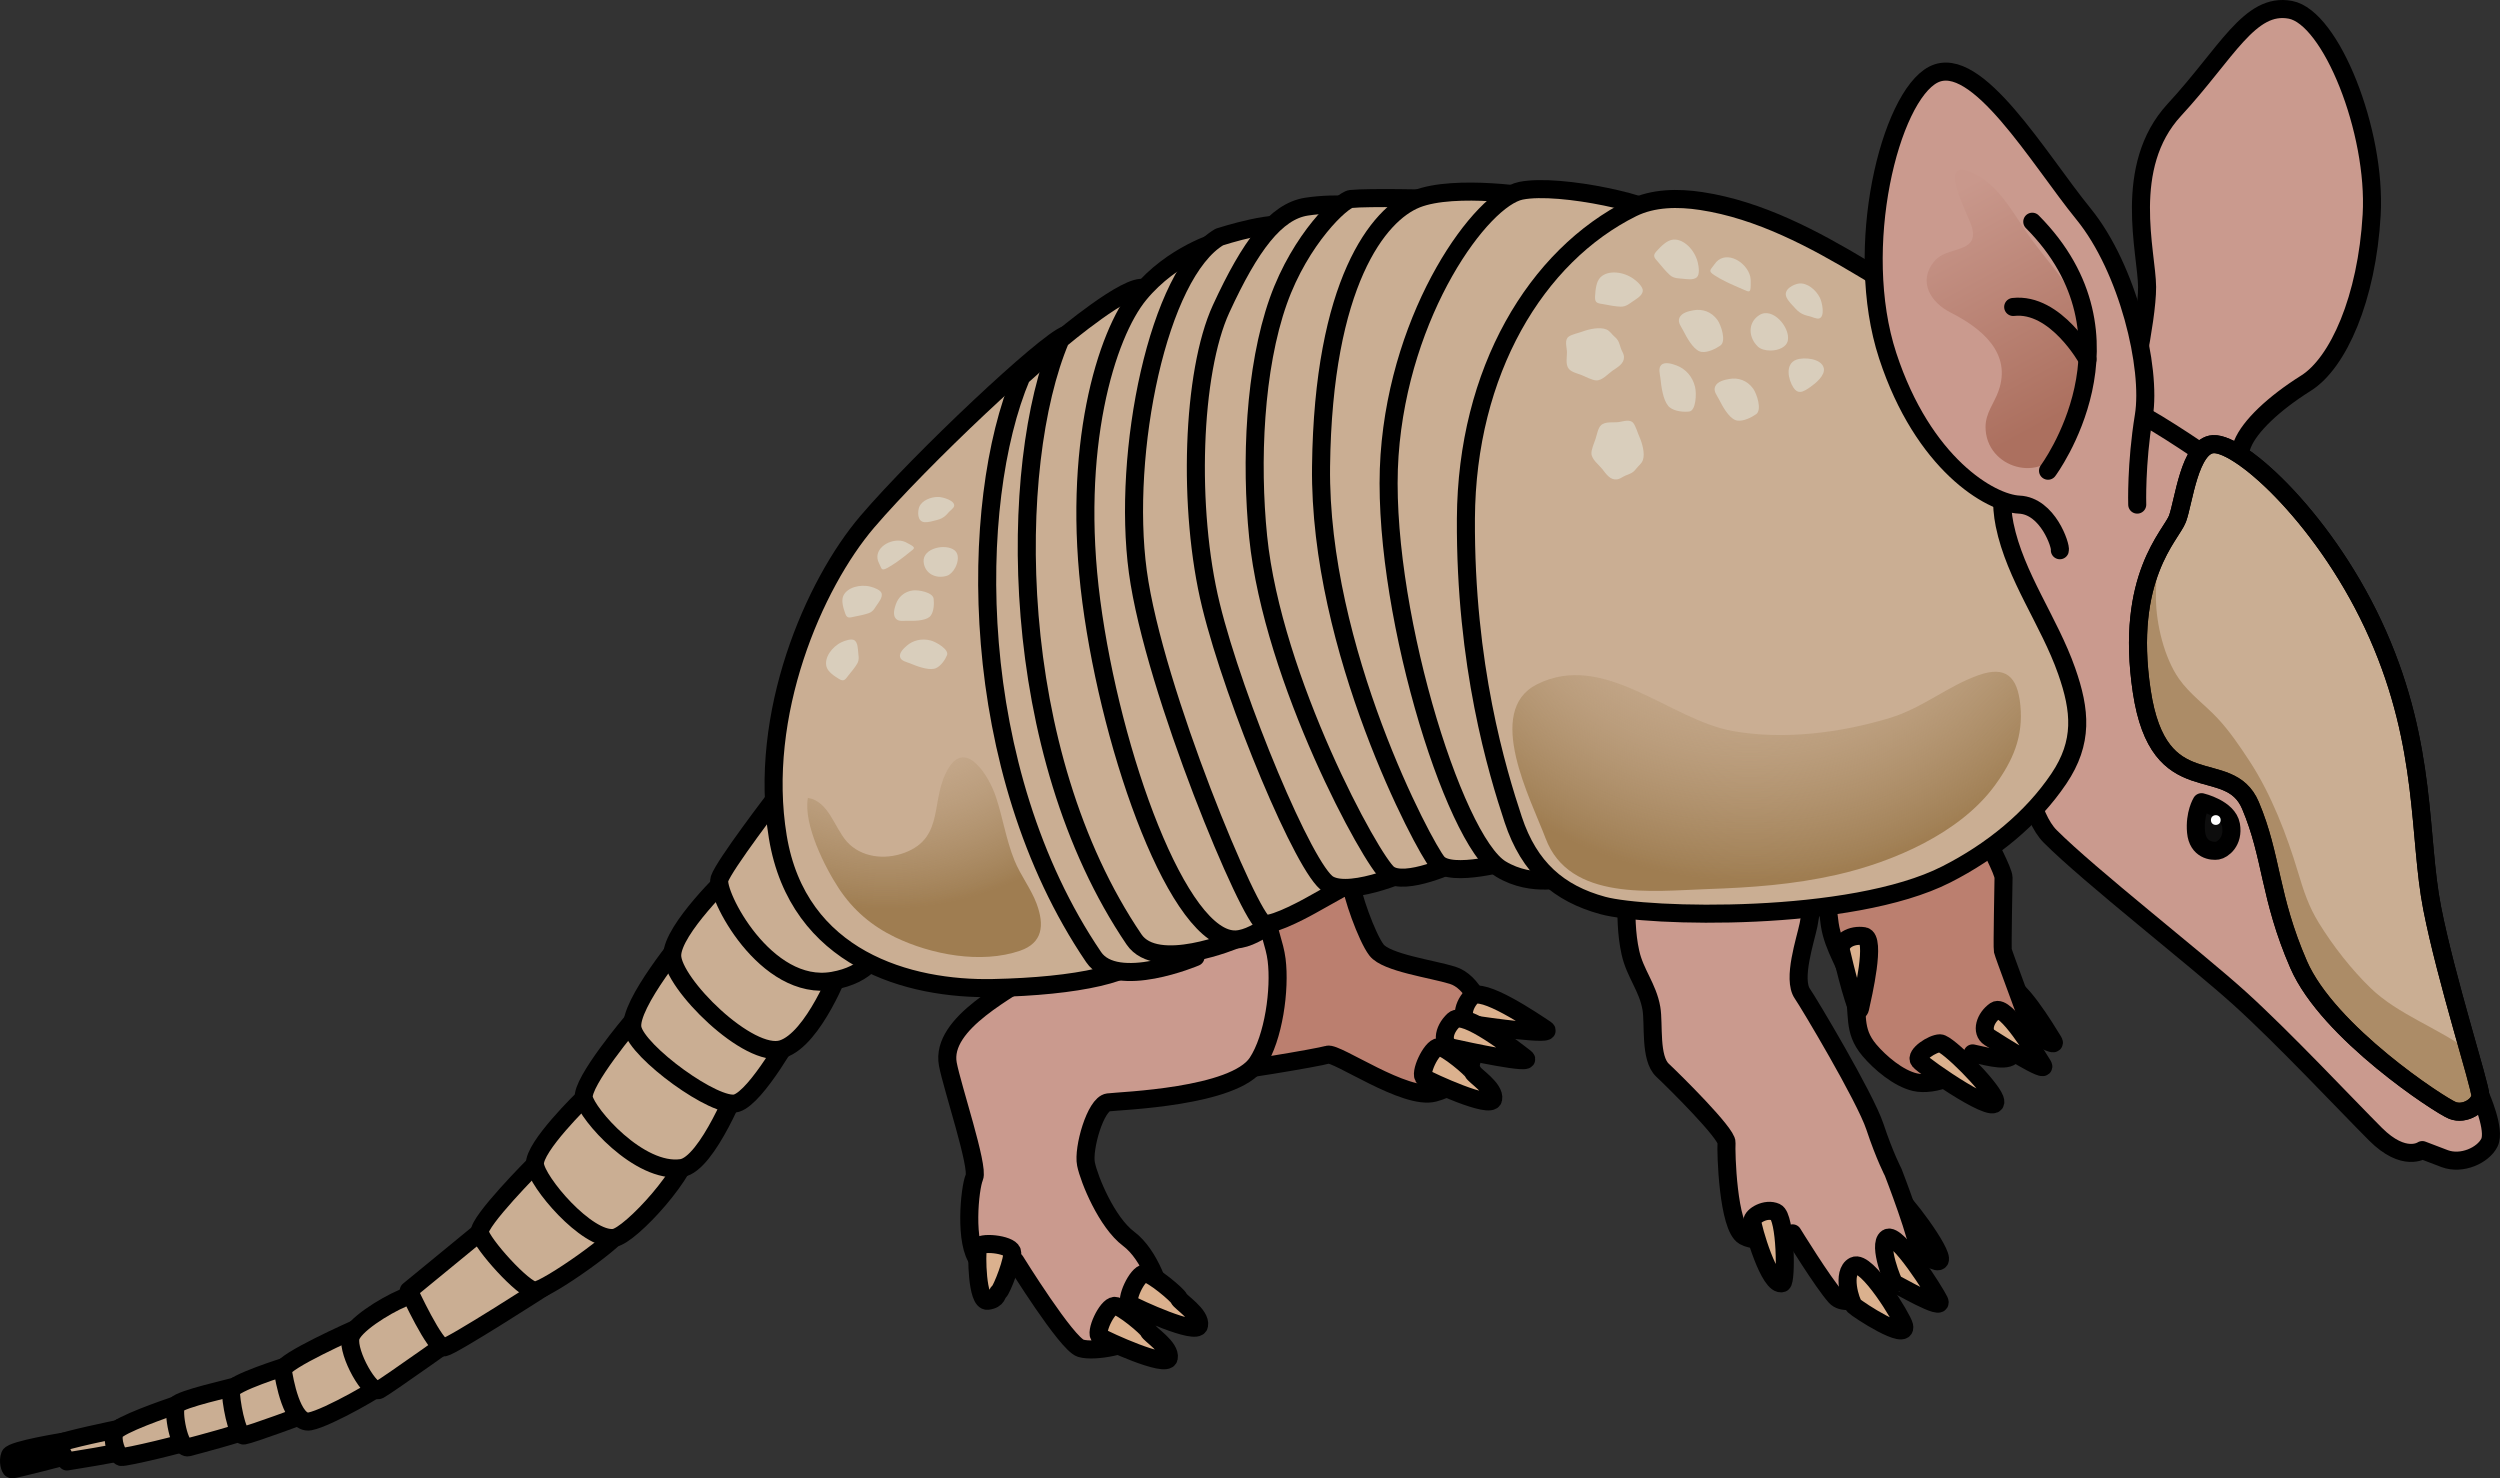 <?xml version="1.0" encoding="utf-8"?>
<!-- Generator: Adobe Illustrator 16.0.0, SVG Export Plug-In . SVG Version: 6.00 Build 0)  -->
<!DOCTYPE svg PUBLIC "-//W3C//DTD SVG 1.1//EN" "http://www.w3.org/Graphics/SVG/1.1/DTD/svg11.dtd">
<svg version="1.1" id="Layer_1" xmlns="http://www.w3.org/2000/svg" xmlns:xlink="http://www.w3.org/1999/xlink" x="0px" y="0px"
	 width="132.563px" height="78.392px" viewBox="0 0 132.563 78.392" enable-background="new 0 0 132.563 78.392"
	 xml:space="preserve">
<rect x="0" y="0" width="132.563" height="78.392" fill="#333333" stroke="none"/>
<g>
	
		<path fill="#DBB18E" stroke="#000000" stroke-width="0.957" stroke-linecap="round" stroke-linejoin="round" stroke-miterlimit="10" d="
		M108.88,55.214c-0.377-0.611-1.975-3.264-2.517-2.889c-0.541,0.373-0.78,1.119-0.304,1.426
		C106.535,54.058,109.22,55.761,108.88,55.214z"/>
	
		<path fill="#DBB18E" stroke="#000000" stroke-width="0.957" stroke-linecap="round" stroke-linejoin="round" stroke-miterlimit="10" d="
		M100.527,65.163c-0.106,0.098,2.088,2.055,2.325,1.668c0.237-0.385-2.03-3.375-2.271-3.375S100.527,65.163,100.527,65.163z"/>
	<path fill="#BB7F6F" d="M62.779,43.653c0.003,2.182,0.214,4.348,0.256,6.527c0.013,0.721,0.54,6.621,1.454,6.68
		c0.564,0.035,5.439-0.785,5.908-0.934c0.468-0.15,4.122,2.432,5.65,2.018s2.125-1.459,1.976-2.018
		c-0.148-0.561-0.633-0.967-0.633-0.967s1.417,0.631,1.38-0.375c-0.038-1.008-0.671-2.537-1.753-2.871
		c-1.082-0.336-3.506-0.66-4.027-1.338c-0.521-0.676-1.341-3.021-1.341-3.564c0-0.541,0.185-2.295,0.073-2.369"/>
	
		<path fill="none" stroke="#000000" stroke-width="0.957" stroke-linecap="round" stroke-linejoin="round" stroke-miterlimit="10" d="
		M62.779,43.653c0.003,2.182,0.214,4.348,0.256,6.527c0.013,0.721,0.54,6.621,1.454,6.68c0.564,0.035,5.439-0.785,5.908-0.934
		c0.468-0.15,4.122,2.432,5.65,2.018s2.125-1.459,1.976-2.018c-0.148-0.561-0.633-0.967-0.633-0.967s1.417,0.631,1.38-0.375
		c-0.038-1.008-0.671-2.537-1.753-2.871c-1.082-0.336-3.506-0.66-4.027-1.338c-0.521-0.676-1.341-3.021-1.341-3.564
		c0-0.541,0.185-2.295,0.073-2.369"/>
	<path fill="#CA9A8E" d="M55.03,47.017c0.384,1.566,1.449,3.262-0.099,4.459c-1.239,0.959-5.085,2.738-4.671,4.953
		c0.224,1.193,1.649,5.443,1.402,6.002c-0.246,0.561-0.544,3.543,0.238,4.438c0.783,0.895,1.938,0,1.938,0s2.723,4.398,3.468,4.623
		s2.723-0.186,2.871-0.635c0.148-0.447,0.223-0.932,0.223-0.932s1.347-0.148,1.27-0.783c-0.076-0.633-0.672-2.59-1.828-3.457
		s-2.09-3.141-2.257-3.961s0.504-3.184,1.175-3.27c0.672-0.086,6.694-0.273,7.904-2.1c0.879-1.326,1.224-3.904,1.029-5.459
		c-0.106-0.854-0.47-1.566-0.535-2.453c-0.084-1.152,0.151-2.307-0.116-3.449"/>
	
		<path fill="none" stroke="#000000" stroke-width="0.957" stroke-linecap="round" stroke-linejoin="round" stroke-miterlimit="10" d="
		M55.03,47.017c0.384,1.566,1.449,3.262-0.099,4.459c-1.239,0.959-5.085,2.738-4.671,4.953c0.224,1.193,1.649,5.443,1.402,6.002
		c-0.246,0.561-0.544,3.543,0.238,4.438c0.783,0.895,1.938,0,1.938,0s2.723,4.398,3.468,4.623s2.723-0.186,2.871-0.635
		c0.148-0.447,0.223-0.932,0.223-0.932s1.347-0.148,1.27-0.783c-0.076-0.633-0.672-2.59-1.828-3.457s-2.09-3.141-2.257-3.961
		s0.504-3.184,1.175-3.27c0.672-0.086,6.694-0.273,7.904-2.1c0.879-1.326,1.224-3.904,1.029-5.459
		c-0.106-0.854-0.47-1.566-0.535-2.453c-0.084-1.152,0.151-2.307-0.116-3.449"/>
	<path fill="#CA9A8E" d="M86.158,44.354c0.288,2.023-0.153,4.146,0.295,6.158c0.244,1.105,0.918,1.832,1.112,2.953
		c0.145,0.83-0.095,2.643,0.592,3.285c0.596,0.559,3.43,3.355,3.393,3.84s0.073,4.475,0.932,4.959
		c0.857,0.484,2.572-0.15,2.572-0.15s1.604,2.611,2.274,3.355c0.671,0.746,2.834-0.521,2.834-0.521s1.565-0.932,1.603-1.678
		s-1.379-4.398-1.379-4.398s-0.447-0.846-0.97-2.418s-3.539-6.615-3.84-7.041c-0.549-0.777,0.16-2.859,0.322-3.656
		c0.252-1.238,0.209-2.65,0.756-3.803"/>
	
		<path fill="none" stroke="#000000" stroke-width="0.957" stroke-linecap="round" stroke-linejoin="round" stroke-miterlimit="10" d="
		M86.158,44.354c0.288,2.023-0.153,4.146,0.295,6.158c0.244,1.105,0.918,1.832,1.112,2.953c0.145,0.83-0.095,2.643,0.592,3.285
		c0.596,0.559,3.43,3.355,3.393,3.84s0.073,4.475,0.932,4.959c0.857,0.484,2.572-0.15,2.572-0.15s1.604,2.611,2.274,3.355
		c0.671,0.746,2.834-0.521,2.834-0.521s1.565-0.932,1.603-1.678s-1.379-4.398-1.379-4.398s-0.447-0.846-0.97-2.418
		s-3.539-6.615-3.84-7.041c-0.549-0.777,0.16-2.859,0.322-3.656c0.252-1.238,0.209-2.65,0.756-3.803"/>
	<path fill="#BB7F6F" d="M96.907,44.229c-0.046,1.584-0.123,3.207,0.115,4.781c0.193,1.293,0.948,2.203,1.248,3.426
		c0.325,1.33-0.063,2.164,0.854,3.25c0.565,0.668,1.543,1.496,2.418,1.697c0.969,0.223,2.757-0.369,3.057-1.527
		c1.007,0.223,1.938,0.486,2.162,0s0.746-1.791,0.709-1.939c-0.037-0.15-1.23-3.32-1.268-3.506s0.036-3.541,0.036-3.877
		s-0.894-2.014-0.894-2.014"/>
	
		<path fill="none" stroke="#000000" stroke-width="0.957" stroke-linecap="round" stroke-linejoin="round" stroke-miterlimit="10" d="
		M96.907,44.229c-0.046,1.584-0.123,3.207,0.115,4.781c0.193,1.293,0.948,2.203,1.248,3.426c0.325,1.33-0.063,2.164,0.854,3.25
		c0.565,0.668,1.543,1.496,2.418,1.697c0.969,0.223,2.757-0.369,3.057-1.527c1.007,0.223,1.938,0.486,2.162,0
		s0.746-1.791,0.709-1.939c-0.037-0.15-1.23-3.32-1.268-3.506s0.036-3.541,0.036-3.877s-0.894-2.014-0.894-2.014"/>
	<path fill="#CA9A8E" d="M112.827,21.527c0,0,1.032-4.497,1.023-6.309c-0.01-1.813-1.342-6.377,1.448-9.396
		c2.79-3.021,3.994-5.706,6.149-5.303c2.155,0.402,4.564,6.443,4.311,10.873c-0.253,4.43-1.774,7.854-3.486,8.927
		c-1.711,1.075-2.979,2.282-3.36,3.222c-0.38,0.94-0.527,2.82-0.527,2.82"/>
	
		<path fill="none" stroke="#000000" stroke-width="0.957" stroke-linecap="round" stroke-linejoin="round" stroke-miterlimit="10" d="
		M112.827,21.527c0,0,1.032-4.497,1.023-6.309c-0.01-1.813-1.342-6.377,1.448-9.396c2.79-3.021,3.994-5.706,6.149-5.303
		c2.155,0.402,4.564,6.443,4.311,10.873c-0.253,4.43-1.774,7.854-3.486,8.927c-1.711,1.075-2.979,2.282-3.36,3.222
		c-0.38,0.94-0.527,2.82-0.527,2.82"/>
	<path fill="#CA9A8E" d="M131.521,58.087c0,0,0.82,1.824,0.481,2.502s-1.469,1.186-2.372,0.848c-0.903-0.34-1.187-0.453-1.187-0.453
		s-0.96,0.678-2.484-0.846c-1.524-1.525-4.91-5.135-7.226-7.225c-2.316-2.09-7.927-6.469-10.017-8.559
		c-2.09-2.088-1.902-10.65-2.807-12.965c-0.903-2.315-2.371-4.405-2.259-5.252c0.113-0.847,1.186-2.032,1.299-2.202
		s7.173-2.598,8.302-2.09c1.13,0.508,4.236,2.654,4.236,2.654s2.823,6.551,3.05,7.06c0.226,0.508,1.978,5.421,2.146,5.647"/>
	
		<path fill="none" stroke="#000000" stroke-width="0.957" stroke-linecap="round" stroke-linejoin="round" stroke-miterlimit="10" d="
		M131.521,58.087c0,0,0.82,1.824,0.481,2.502s-1.469,1.186-2.372,0.848c-0.903-0.34-1.187-0.453-1.187-0.453
		s-0.96,0.678-2.484-0.846c-1.524-1.525-4.91-5.135-7.226-7.225c-2.316-2.09-7.927-6.469-10.017-8.559
		c-2.09-2.088-1.902-10.65-2.807-12.965c-0.903-2.315-2.371-4.405-2.259-5.252c0.113-0.847,1.186-2.032,1.299-2.202
		s7.173-2.598,8.302-2.09c1.13,0.508,4.236,2.654,4.236,2.654s2.823,6.551,3.05,7.06c0.226,0.508,1.978,5.421,2.146,5.647"/>
	
		<path fill="#CAAE93" stroke="#000000" stroke-width="0.957" stroke-linecap="round" stroke-linejoin="round" stroke-miterlimit="10" d="
		M117.355,23.552c-1.253,0.074-1.564,3.076-1.894,3.955c-0.33,0.879-2.801,3.075-1.895,9.139c0.906,6.062,4.611,3.339,5.766,6.062
		c1.152,2.725,0.988,4.834,2.553,8.436c1.564,3.604,7.494,7.471,8.153,7.734c0.66,0.264,1.482-0.266,1.482-0.791
		c0-0.527-1.812-6.15-2.553-9.93s-0.247-8.523-2.883-14.5C123.45,27.683,118.838,23.464,117.355,23.552z"/>
	<path opacity="0.3" fill="#643D00" d="M131.521,58.087c0-0.197-0.254-1.109-0.609-2.371c-1.644-1.215-3.772-1.93-5.212-3.326
		c-1.025-0.994-1.989-2.23-2.74-3.447c-0.543-0.879-0.809-1.701-1.1-2.67c-0.6-2.004-1.431-4.166-2.582-5.922
		c-0.511-0.779-1.053-1.582-1.688-2.261c-0.67-0.717-1.483-1.289-2.05-2.098c-0.782-1.115-1.209-2.904-1.221-4.256
		c-0.002-0.268,0.014-1.482,0.118-2.469c-0.712,1.397-1.428,3.658-0.871,7.379c0.906,6.062,4.611,3.339,5.766,6.062
		c1.152,2.725,0.988,4.834,2.553,8.436c1.564,3.604,7.494,7.471,8.153,7.734C130.699,59.142,131.521,58.612,131.521,58.087z"/>
	
		<path fill="none" stroke="#000000" stroke-width="0.957" stroke-linecap="round" stroke-linejoin="round" stroke-miterlimit="10" d="
		M117.355,23.552c-1.253,0.074-1.564,3.076-1.894,3.955c-0.33,0.879-2.801,3.075-1.895,9.139c0.906,6.062,4.611,3.339,5.766,6.062
		c1.152,2.725,0.988,4.834,2.553,8.436c1.564,3.604,7.494,7.471,8.153,7.734c0.66,0.264,1.482-0.266,1.482-0.791
		c0-0.527-1.812-6.15-2.553-9.93s-0.247-8.523-2.883-14.5C123.45,27.683,118.838,23.464,117.355,23.552z"/>
	<g>
		
			<path fill="#CAAE93" stroke="#000000" stroke-width="0.957" stroke-linecap="round" stroke-linejoin="round" stroke-miterlimit="10" d="
			M3.409,76.437c0,0-2.761,0.438-2.881,0.736c-0.119,0.301,0,0.709,0.09,0.738c0.09,0.031,3.02-0.738,3.02-0.738L3.409,76.437"/>
		
			<path fill="#CAAE93" stroke="#000000" stroke-width="0.957" stroke-linecap="round" stroke-linejoin="round" stroke-miterlimit="10" d="
			M6.274,75.769c0,0-2.995,0.619-3.115,0.768c-0.119,0.15,0.389,0.957,0.389,0.957s3.02-0.479,3.079-0.568s-0.254-1.219-0.254-1.219
			"/>
		
			<path fill="#CAAE93" stroke="#000000" stroke-width="0.957" stroke-linecap="round" stroke-linejoin="round" stroke-miterlimit="10" d="
			M9.348,74.503c0,0-0.021,0.008-0.061,0.021c-0.432,0.146-3.007,1.031-3.198,1.414c-0.209,0.418,0.149,1.256,0.329,1.316
			c0.179,0.059,3.646-0.777,3.646-0.867"/>
		
			<path fill="#CAAE93" stroke="#000000" stroke-width="0.957" stroke-linecap="round" stroke-linejoin="round" stroke-miterlimit="10" d="
			M12.488,73.505c-0.12,0.07-2.932,0.67-3.141,0.998c-0.21,0.33,0.149,2.363,0.628,2.242c0.478-0.119,2.989-0.807,3.078-0.896
			C13.144,75.759,12.488,73.505,12.488,73.505z"/>
		
			<path fill="#CAAE93" stroke="#000000" stroke-width="0.957" stroke-linecap="round" stroke-linejoin="round" stroke-miterlimit="10" d="
			M15.192,72.442c0,0-2.915,0.904-2.945,1.305c-0.03,0.398,0.299,2.432,0.688,2.371s3.288-1.137,3.288-1.137L15.192,72.442z"/>
		
			<path fill="#CAAE93" stroke="#000000" stroke-width="0.957" stroke-linecap="round" stroke-linejoin="round" stroke-miterlimit="10" d="
			M18.873,70.46c0,0-3.937,1.74-3.877,2.189s0.479,2.9,1.436,2.721c0.956-0.18,4.005-1.943,4.005-2.094
			C20.437,73.128,18.873,70.46,18.873,70.46z"/>
		
			<path fill="#CAAE93" stroke="#000000" stroke-width="0.957" stroke-linecap="round" stroke-linejoin="round" stroke-miterlimit="10" d="
			M22.335,68.151c0,0-0.679,0.557-0.986,0.688c-0.961,0.408-2.638,1.457-2.766,2.092c-0.167,0.838,1.065,3.016,1.525,2.766
			c0.459-0.25,4.618-3.215,4.618-3.215l-2.392-2.211"/>
		
			<path fill="#CAAE93" stroke="#000000" stroke-width="0.957" stroke-linecap="round" stroke-linejoin="round" stroke-miterlimit="10" d="
			M25.439,65.345l-0.188,0.154l-3.575,2.934c0,0,1.422,3.096,1.881,3.012c0.46-0.084,5.27-3.184,5.27-3.184"/>
		
			<path fill="#CAAE93" stroke="#000000" stroke-width="0.957" stroke-linecap="round" stroke-linejoin="round" stroke-miterlimit="10" d="
			M28.366,61.743c0,0-3.011,3.023-2.927,3.602s2.337,3.088,2.925,3.088s4.769-2.926,4.602-3.346
			C32.799,64.669,28.366,61.743,28.366,61.743z"/>
		
			<path fill="#CAAE93" stroke="#000000" stroke-width="0.957" stroke-linecap="round" stroke-linejoin="round" stroke-miterlimit="10" d="
			M30.959,58.229c0,0-2.677,2.592-2.593,3.514c0.084,0.92,2.753,4.066,4.19,3.898c0.863-0.1,4.158-3.703,4.006-4.986L30.959,58.229z
			"/>
		
			<path fill="#CAAE93" stroke="#000000" stroke-width="0.957" stroke-linecap="round" stroke-linejoin="round" stroke-miterlimit="10" d="
			M33.552,54.134c0,0-2.76,3.26-2.593,4.096c0.168,0.836,2.926,4.029,5.176,3.709c1.393-0.195,3.104-4.629,3.104-4.629
			L33.552,54.134z"/>
		
			<path fill="#CAAE93" stroke="#000000" stroke-width="0.957" stroke-linecap="round" stroke-linejoin="round" stroke-miterlimit="10" d="
			M36.423,49.55c0,0-3.136,3.73-2.885,4.982c0.25,1.252,4.43,4.299,5.516,3.963c1.087-0.334,3.029-3.887,3.029-3.887L36.423,49.55z"
			/>
		
			<path fill="#CAAE93" stroke="#000000" stroke-width="0.957" stroke-linecap="round" stroke-linejoin="round" stroke-miterlimit="10" d="
			M38.697,46.378c0,0-3.054,2.898-3.054,4.289c0,1.469,4.069,5.525,5.845,4.957c1.673-0.537,3.103-4.336,3.103-4.336l-4.267-3.596"
			/>
		
			<path fill="#CAAE93" stroke="#000000" stroke-width="0.957" stroke-linecap="round" stroke-linejoin="round" stroke-miterlimit="10" d="
			M41.169,42.251c0,0-2.766,3.602-3.018,4.354c-0.251,0.754,2.425,6.033,6.021,5.4c3.597-0.633,2.677-4.145,2.677-4.145
			L41.169,42.251z"/>
	</g>
	
		<path fill="#CAAE93" stroke="#000000" stroke-width="0.957" stroke-linecap="round" stroke-linejoin="round" stroke-miterlimit="10" d="
		M56.536,17.75c-1.072,0.352-7.713,6.598-10.546,9.913c-2.833,3.316-5.82,10.22-4.747,16.715c1.071,6.498,6.968,8.107,11.409,8.014
		c4.443-0.094,7.736-0.771,8.196-1.99c0.459-1.217-1.914-13.669-2.145-14.414C58.475,35.243,56.536,17.75,56.536,17.75z"/>
	
		<path fill="#CAAE93" stroke="#000000" stroke-width="0.957" stroke-linecap="round" stroke-linejoin="round" stroke-miterlimit="10" d="
		M63.392,50.749c0,0-4.193,1.783-5.403,0c-6.755-9.955-6.646-24.116-3.83-30.776c0,0,3.754-3.458,4.604-3.138
		c0.851,0.322,0.722,21.049,0.722,21.049L63.392,50.749z"/>
	
		<path fill="#CAAE93" stroke="#000000" stroke-width="0.957" stroke-linecap="round" stroke-linejoin="round" stroke-miterlimit="10" d="
		M65.537,49.815c0,0-4.194,1.783-5.404,0C53.379,39.86,53.417,24.66,56.233,18c0,0,3.602-3.036,4.453-2.715
		c0.85,0.321,0.941,21.665,0.941,21.665L65.537,49.815z"/>
	
		<path fill="#CAAE93" stroke="#000000" stroke-width="0.957" stroke-linecap="round" stroke-linejoin="round" stroke-miterlimit="10" d="
		M65.537,49.815c-3.016,0.121-6.598-9.799-7.669-17.92c-1.071-8.12,0.783-14.161,2.545-16.298c1.761-2.137,4.212-2.813,4.212-2.813
		s1.378,6.615,1.378,6.995c0,0.381,0.229,10.601,0,11.007s0.128,5.887,0.103,6.09c-0.026,0.204,0.664,2.978,0.74,3.384
		s1.507,7.91,1.507,7.91S66.731,49.767,65.537,49.815z"/>
	
		<path fill="#CAAE93" stroke="#000000" stroke-width="0.957" stroke-linecap="round" stroke-linejoin="round" stroke-miterlimit="10" d="
		M69.507,48.011c0,0-1.879,1.061-2.456,0.975c-0.721-0.109-5.864-12.373-6.717-18.671c-0.851-6.299,1.068-15.83,4.324-17.748
		c0,0,3.326-1.08,3.869-0.48c0.542,0.6-2.579,6.072-2.579,6.072l0.543,15.129c0,0,0.881,5.425,0.949,5.845
		c0.068,0.419,1.56,4.079,1.764,4.676c0.205,0.602,2.801,2.805,2.801,2.805L69.507,48.011z"/>
	
		<path fill="#CAAE93" stroke="#000000" stroke-width="0.957" stroke-linecap="round" stroke-linejoin="round" stroke-miterlimit="10" d="
		M75.05,46.042c0,0-3.354,1.576-4.604,0.85c-1.25-0.729-4.985-9.687-6.235-14.792c-1.251-5.104-1.009-12.354,0.539-15.723
		c1.548-3.367,2.907-5.168,4.526-5.419s3.475-0.026,3.475-0.026S68.799,21.27,68.799,21.48c0,0.211,0.76,7.49,1.248,8.02"/>
	
		<path fill="#CAAE93" stroke="#000000" stroke-width="0.957" stroke-linecap="round" stroke-linejoin="round" stroke-miterlimit="10" d="
		M77.193,45.737c0,0-2.681,1.287-3.573,0.602s-6.134-10.269-6.907-17.879c-0.4-3.951-0.196-8.929,1.07-12.501
		c1.176-3.308,3.386-5.361,3.845-5.408c0.952-0.097,4.318-0.016,4.318-0.016s-1.551,5.09-1.551,5.255s-1.275,10.532-0.727,11.794
		c0.548,1.262,1.918,6.539,1.918,6.848c0,0.307,1.31,4.358,1.31,4.674"/>
	
		<path fill="#CAAE93" stroke="#000000" stroke-width="0.957" stroke-linecap="round" stroke-linejoin="round" stroke-miterlimit="10" d="
		M80.171,45.634c0,0-3.233,0.945-3.948,0.104c-0.715-0.844-6.294-11.294-6.174-21.011c0.119-9.718,3.036-13.373,5.062-14.176
		c2.024-0.803,6.37-0.145,6.668,0c0.298,0.144-0.477,3.879-0.477,3.879s-2.68,9.176-2.62,10.297
		c0.061,1.121,0.119,8.803,0.298,9.223c0.18,0.422,0.537,4.367,0.596,4.631"/>
	
		<path fill="#CAAE93" stroke="#000000" stroke-width="0.957" stroke-linecap="round" stroke-linejoin="round" stroke-miterlimit="10" d="
		M83.101,46.54c0,0-1.838,0.557-3.511-0.455c-2.551-1.541-6.444-14.287-5.909-21.945c0.536-7.66,4.882-13.604,6.965-14.025
		c2.085-0.422,7.404,0.789,7.484,1.42c0.079,0.631-2.423,11.418-2.601,11.733c-0.179,0.315-1.727,8.523-1.667,8.892
		c0.059,0.369,0.058,5.578,0.119,5.893"/>
	
		<path fill="#CAAE93" stroke="#000000" stroke-width="0.957" stroke-linecap="round" stroke-linejoin="round" stroke-miterlimit="10" d="
		M86.55,11.033c-5.104,2.533-8.775,8.666-8.82,16.461c-0.045,7.794,1.659,13.394,2.509,15.966c0.852,2.572,2.427,3.922,4.755,4.555
		c2.327,0.633,13.151,0.922,18.211-1.65c2.411-1.225,4.536-2.953,5.964-5.072c1.306-1.938,1.154-3.61,0.416-5.712
		c-0.929-2.645-2.729-5.01-3.29-7.755c-0.438-2.148,0.313-4.134,0.243-6.248c-0.028-0.88-0.364-1.54-0.873-2.282
		c-0.806-1.174-2.468-1.953-3.608-2.889c-0.995-0.814-2.161-1.508-3.282-2.179c-2.566-1.538-5.464-3.099-8.566-3.568
		C88.984,10.474,87.659,10.484,86.55,11.033z"/>
	<path fill="#CA9A8E" d="M113.327,26.757c0,0-0.068-2.143,0.349-4.7s-0.835-7.812-3.2-10.714c-2.365-2.903-5.661-8.563-7.956-7.388
		s-4.304,9.169-2.425,14.906s5.443,7.825,6.973,7.896c1.529,0.068,2.225,2.211,2.156,2.419"/>
	<linearGradient id="SVGID_1_" gradientUnits="userSpaceOnUse" x1="109.057" y1="22.111" x2="100.652" y2="6.598">
		<stop  offset="0" style="stop-color:#AC705F"/>
		<stop  offset="0.742" style="stop-color:#C9988C"/>
	</linearGradient>
	<path fill="url(#SVGID_1_)" d="M109.884,15.601c-0.707-1.166-1.651-2.148-2.42-3.273c-0.741-1.088-1.479-2.454-2.709-3.084
		c-2.271-1.165-0.322,2.208-0.173,2.871c0.302,1.344-1.335,0.918-2.007,1.727c-0.913,1.096-0.181,2.206,0.853,2.729
		c1.617,0.818,3.275,2.136,2.538,4.178c-0.229,0.633-0.684,1.162-0.682,1.889c0.005,2.223,3.037,3.027,3.998,1.086
		C110.508,21.246,111.433,18.155,109.884,15.601z"/>
	
		<path fill="none" stroke="#000000" stroke-width="0.957" stroke-linecap="round" stroke-linejoin="round" stroke-miterlimit="10" d="
		M113.327,26.757c0,0-0.068-2.143,0.349-4.7s-0.835-7.812-3.2-10.714c-2.365-2.903-5.661-8.563-7.956-7.388
		s-4.304,9.169-2.425,14.906s5.443,7.825,6.973,7.896c1.529,0.068,2.225,2.211,2.156,2.419"/>
	
		<path fill="none" stroke="#000000" stroke-width="0.957" stroke-linecap="round" stroke-linejoin="round" stroke-miterlimit="10" d="
		M108.597,24.96c0,0,5.26-7.068-0.835-13.203"/>
	
		<path fill="none" stroke="#000000" stroke-width="0.957" stroke-linecap="round" stroke-linejoin="round" stroke-miterlimit="10" d="
		M110.686,19.058c0,0-1.671-3.039-3.936-2.781"/>
	<path fill="#0D0D0D" d="M116.736,42.536c0,0,1.407,0.328,1.563,1.213c0.154,0.885-0.448,1.311-0.717,1.355
		c-0.27,0.047-1.048-0.02-1.136-0.986C116.357,43.149,116.736,42.536,116.736,42.536z"/>
	
		<path fill="none" stroke="#000000" stroke-width="0.957" stroke-linecap="round" stroke-linejoin="round" stroke-miterlimit="10" d="
		M116.736,42.536c0,0,1.407,0.328,1.563,1.213c0.154,0.885-0.448,1.311-0.717,1.355c-0.27,0.047-1.048-0.02-1.136-0.986
		C116.357,43.149,116.736,42.536,116.736,42.536z"/>
	<circle fill="#FFFFFF" cx="117.493" cy="43.483" r="0.258"/>
	
		<path fill="#DBB18E" stroke="#000000" stroke-width="0.957" stroke-linecap="round" stroke-linejoin="round" stroke-miterlimit="10" d="
		M94.505,68.038c0.231-0.084,0.192-3.521-0.339-3.762c-0.53-0.242-1.253,0.191-1.253,0.48
		C92.913,65.048,93.829,68.278,94.505,68.038z"/>
	
		<path fill="#DBB18E" stroke="#000000" stroke-width="0.957" stroke-linecap="round" stroke-linejoin="round" stroke-miterlimit="10" d="
		M100.967,70.304c-0.089-0.398-1.979-3.52-2.653-3.182c-0.674,0.336-0.193,1.928,0,2.121S101.16,71.173,100.967,70.304z"/>
	
		<path fill="#DBB18E" stroke="#000000" stroke-width="0.957" stroke-linecap="round" stroke-linejoin="round" stroke-miterlimit="10" d="
		M102.825,68.968c-0.232-0.475-2.229-3.668-2.754-3.32c-0.525,0.346,0.34,2.449,0.383,2.418
		C100.498,68.034,103.149,69.628,102.825,68.968z"/>
	
		<path fill="#DBB18E" stroke="#000000" stroke-width="0.957" stroke-linecap="round" stroke-linejoin="round" stroke-miterlimit="10" d="
		M105.771,58.278c-0.26-0.701-2.506-2.957-2.9-2.957c-0.396,0-1.337,0.611-1.104,0.918
		C101.998,56.544,106.212,59.468,105.771,58.278z"/>
	
		<path fill="#DBB18E" stroke="#000000" stroke-width="0.957" stroke-linecap="round" stroke-linejoin="round" stroke-miterlimit="10" d="
		M108.319,56.478c-0.377-0.611-1.975-3.264-2.516-2.891c-0.542,0.375-0.781,1.121-0.305,1.428S108.659,57.024,108.319,56.478z"/>
	
		<path fill="#DBB18E" stroke="#000000" stroke-width="0.957" stroke-linecap="round" stroke-linejoin="round" stroke-miterlimit="10" d="
		M98.63,53.468c0.155-0.699,0.859-3.715,0.211-3.826c-0.649-0.109-1.341,0.26-1.214,0.811C97.755,51.005,98.49,54.097,98.63,53.468z
		"/>
	
		<path fill="#DBB18E" stroke="#000000" stroke-width="0.957" stroke-linecap="round" stroke-linejoin="round" stroke-miterlimit="10" d="
		M81.952,54.575c-0.644-0.428-3.396-2.303-3.925-1.73c-0.53,0.57-0.578,1.373,0.088,1.475C78.782,54.419,82.532,54.96,81.952,54.575
		z"/>
	
		<path fill="#DBB18E" stroke="#000000" stroke-width="0.957" stroke-linecap="round" stroke-linejoin="round" stroke-miterlimit="10" d="
		M80.874,56.095c-0.613-0.471-3.227-2.535-3.794-2.002c-0.568,0.531-0.673,1.33-0.016,1.477
		C77.723,55.716,81.425,56.521,80.874,56.095z"/>
	
		<path fill="#DBB18E" stroke="#000000" stroke-width="0.957" stroke-linecap="round" stroke-linejoin="round" stroke-miterlimit="10" d="
		M76.306,55.517c-0.414,0-1.079,1.455-0.78,1.641c0.3,0.186,3.539,1.68,3.65,1.121c0.111-0.561-1.03-1.264-1.067-1.424
		C78.07,56.696,76.676,55.517,76.306,55.517z"/>
	<radialGradient id="SVGID_2_" cx="46.961" cy="31.561" r="21.315" gradientUnits="userSpaceOnUse">
		<stop  offset="0.356" style="stop-color:#AA8C65;stop-opacity:0"/>
		<stop  offset="0.545" style="stop-color:#A88961;stop-opacity:0.446"/>
		<stop  offset="0.75" style="stop-color:#A07F54;stop-opacity:0.929"/>
		<stop  offset="0.78" style="stop-color:#9F7D51"/>
	</radialGradient>
	<path fill="url(#SVGID_2_)" d="M44.488,47.122c0.76,1.148,1.747,1.98,2.966,2.57c1.927,0.93,4.57,1.43,6.633,0.721
		c1.194-0.41,1.31-1.34,0.876-2.504c-0.293-0.783-0.853-1.5-1.173-2.291c-0.444-1.098-0.613-2.256-0.984-3.371
		c-0.37-1.107-1.552-3.012-2.477-1.568c-1.054,1.645-0.165,3.725-2.378,4.543c-1.069,0.395-2.316,0.23-3.054-0.604
		c-0.651-0.736-0.96-2.137-2.058-2.309C42.589,43.706,43.743,45.999,44.488,47.122z"/>
	<radialGradient id="SVGID_3_" cx="92.78" cy="24.635" r="28.301" gradientUnits="userSpaceOnUse">
		<stop  offset="0.356" style="stop-color:#AA8C65;stop-opacity:0"/>
		<stop  offset="0.545" style="stop-color:#A88961;stop-opacity:0.446"/>
		<stop  offset="0.75" style="stop-color:#A07F54;stop-opacity:0.929"/>
		<stop  offset="0.78" style="stop-color:#9F7D51"/>
	</radialGradient>
	<path fill="url(#SVGID_3_)" d="M81.501,36.285c3.562-1.785,7.019,1.877,10.383,2.479c2.704,0.483,5.724,0.094,8.317-0.692
		c1.745-0.528,3.082-1.7,4.722-2.275c1.413-0.495,2.058,0.046,2.207,1.604c0.16,1.664-0.389,2.927-1.358,4.253
		c-1.849,2.531-5.409,4.059-8.38,4.732c-2.296,0.52-4.532,0.68-6.875,0.758c-2.87,0.1-7.3,0.664-8.561-2.689
		C81.185,42.399,78.685,37.697,81.501,36.285z"/>
	
		<path fill="#DBB18E" stroke="#000000" stroke-width="0.957" stroke-linecap="round" stroke-linejoin="round" stroke-miterlimit="10" d="
		M53.661,66.364c-0.133-0.393-1.724-0.557-1.805-0.213c-0.081,0.342-0.058,2.898,0.509,2.824c0.565-0.074,0.464-0.389,0.604-0.477
		C53.108,68.413,53.779,66.716,53.661,66.364z"/>
	
		<path fill="#DBB18E" stroke="#000000" stroke-width="0.957" stroke-linecap="round" stroke-linejoin="round" stroke-miterlimit="10" d="
		M60.712,67.517c-0.414,0-1.079,1.455-0.78,1.641s3.539,1.68,3.649,1.121c0.111-0.561-1.03-1.264-1.067-1.424
		S61.082,67.517,60.712,67.517z"/>
	
		<path fill="#DBB18E" stroke="#000000" stroke-width="0.957" stroke-linecap="round" stroke-linejoin="round" stroke-miterlimit="10" d="
		M59.106,69.243c-0.414,0-1.079,1.455-0.78,1.641s3.538,1.68,3.649,1.121c0.111-0.561-1.03-1.264-1.067-1.424
		C60.87,70.423,59.476,69.243,59.106,69.243z"/>
	<g>
		<path fill="#D9CEBC" d="M90.227,18.66c-0.042-0.006-0.079-0.017-0.116-0.033c-0.355-0.152-0.668-0.725-0.857-1.098
			c-0.099-0.198-0.308-0.428-0.202-0.678c0.118-0.28,0.529-0.359,0.751-0.399c0.465-0.083,0.949,0.071,1.268,0.519
			c0.19,0.268,0.477,1.12,0.154,1.35C90.979,18.494,90.546,18.708,90.227,18.66z"/>
		<path fill="#D9CEBC" d="M92.121,22.301c-0.041-0.005-0.079-0.015-0.115-0.031c-0.357-0.153-0.669-0.724-0.858-1.099
			c-0.1-0.197-0.308-0.427-0.201-0.678c0.117-0.28,0.53-0.358,0.748-0.398c0.466-0.085,0.951,0.07,1.27,0.518
			c0.19,0.267,0.477,1.12,0.154,1.35C92.874,22.137,92.44,22.351,92.121,22.301z"/>
		<path fill="#D9CEBC" d="M88.547,21.608c-0.035-0.026-0.067-0.056-0.094-0.091c-0.271-0.325-0.362-1.009-0.407-1.445
			c-0.023-0.23-0.133-0.549,0.045-0.721c0.203-0.191,0.604-0.047,0.817,0.031c0.449,0.168,0.837,0.563,0.974,1.137
			c0.083,0.342,0.054,1.264-0.316,1.303C89.284,21.853,88.819,21.82,88.547,21.608z"/>
		<path fill="#D9CEBC" d="M86.092,25.267c-0.117,0.063-0.231,0.142-0.358,0.154c-0.357,0.038-0.557-0.273-0.782-0.56
			c-0.165-0.21-0.56-0.499-0.566-0.82c-0.007-0.216,0.153-0.57,0.219-0.771c0.074-0.224,0.125-0.564,0.287-0.719
			c0.231-0.219,0.661-0.131,0.942-0.17c0.233-0.031,0.594-0.174,0.773,0.052c0.127,0.158,0.228,0.517,0.317,0.716
			c0.145,0.323,0.317,0.889,0.188,1.254c-0.069,0.189-0.243,0.3-0.354,0.451c-0.17,0.232-0.339,0.27-0.576,0.367
			C86.152,25.235,86.121,25.25,86.092,25.267z"/>
		<path fill="#D9CEBC" d="M85.979,18.552c0.057,0.121,0.128,0.24,0.134,0.369c0.011,0.359-0.313,0.534-0.616,0.74
			c-0.221,0.151-0.537,0.525-0.856,0.51c-0.216-0.009-0.556-0.192-0.752-0.273c-0.22-0.088-0.556-0.162-0.699-0.335
			c-0.203-0.246-0.086-0.667-0.104-0.952c-0.016-0.234-0.135-0.604,0.103-0.768c0.169-0.115,0.534-0.191,0.738-0.268
			c0.333-0.122,0.909-0.255,1.263-0.102c0.184,0.082,0.282,0.264,0.426,0.384c0.222,0.185,0.246,0.357,0.327,0.601
			C85.952,18.49,85.964,18.522,85.979,18.552z"/>
		<path fill="#D9CEBC" d="M93.894,18.587c-0.27,0.003-0.531-0.066-0.68-0.207c-0.504-0.478-0.553-1.263,0.066-1.667
			c0.71-0.464,1.653,0.651,1.521,1.34C94.732,18.408,94.304,18.582,93.894,18.587z"/>
		<path fill="#D9CEBC" d="M95.695,16.7c-0.179-0.065-0.333-0.163-0.491-0.339c-0.146-0.162-0.366-0.369-0.469-0.584
			c-0.213-0.444,0.403-0.713,0.659-0.744c0.423-0.047,0.89,0.32,1.108,0.759c0.113,0.229,0.289,1.007-0.047,1.095
			c-0.132,0.037-0.377-0.09-0.51-0.119C95.857,16.749,95.774,16.728,95.695,16.7z"/>
		<path fill="#D9CEBC" d="M95.461,20.781c-0.129,0.008-0.249-0.053-0.362-0.225c-0.279-0.424-0.459-1.254,0.15-1.482
			c0.413-0.154,1.346-0.066,1.458,0.449c0.082,0.378-0.433,0.801-0.688,0.98C95.819,20.643,95.634,20.771,95.461,20.781z"/>
		<path fill="#D9CEBC" d="M92.001,15.16c-0.377-0.166-0.746-0.34-1.106-0.574c-0.359-0.235-0.177-0.283,0.018-0.574
			c0.497-0.746,1.55-0.252,1.852,0.515c0.079,0.204,0.067,0.371,0.066,0.59c-0.002,0.395-0.069,0.379-0.335,0.259
			C92.331,15.303,92.165,15.231,92.001,15.16z"/>
		<path fill="#D9CEBC" d="M88.916,14.75c-0.131-0.021-0.256-0.063-0.372-0.166c-0.215-0.194-0.402-0.428-0.594-0.656
			c-0.193-0.233-0.361-0.34-0.115-0.605c0.24-0.263,0.555-0.588,0.887-0.618c0.562-0.048,1.138,0.548,1.301,1.202
			c0.054,0.219,0.116,0.639-0.043,0.791c-0.186,0.175-0.559,0.098-0.778,0.08C89.104,14.769,89.009,14.765,88.916,14.75z"/>
		<path fill="#D9CEBC" d="M86.322,16.154c-0.114,0.066-0.237,0.113-0.393,0.107c-0.289-0.012-0.582-0.071-0.874-0.126
			c-0.299-0.056-0.495-0.031-0.478-0.394c0.021-0.354,0.053-0.804,0.29-1.039c0.402-0.396,1.227-0.304,1.77,0.096
			c0.182,0.133,0.497,0.418,0.472,0.637c-0.03,0.254-0.369,0.432-0.548,0.559C86.479,16.049,86.403,16.107,86.322,16.154z"/>
	</g>
	<g>
		<path fill="#D9CEBC" d="M49.352,32.644c-0.021,0.029-0.045,0.054-0.073,0.074c-0.264,0.208-0.826,0.21-1.188,0.199
			c-0.192-0.006-0.453,0.058-0.599-0.125c-0.165-0.207-0.055-0.552,0.006-0.736c0.128-0.388,0.446-0.692,0.917-0.75
			c0.282-0.035,1.05,0.1,1.091,0.439C49.536,32.003,49.521,32.421,49.352,32.644z"/>
		<path fill="#D9CEBC" d="M49.631,35.428c-0.034,0.017-0.07,0.028-0.107,0.034c-0.359,0.072-0.917-0.141-1.267-0.286
			c-0.187-0.077-0.473-0.126-0.53-0.333c-0.062-0.232,0.212-0.479,0.36-0.607c0.313-0.273,0.775-0.404,1.268-0.273
			c0.295,0.078,0.983,0.482,0.86,0.779C50.122,34.969,49.904,35.308,49.631,35.428z"/>
		<path fill="#D9CEBC" d="M50.654,30.097c-0.108,0.205-0.27,0.376-0.437,0.431c-0.572,0.187-1.189-0.101-1.242-0.739
			c-0.059-0.731,1.178-0.988,1.648-0.604C50.864,29.384,50.819,29.783,50.654,30.097z"/>
		<path fill="#D9CEBC" d="M50.136,27.342c-0.123,0.108-0.262,0.187-0.46,0.233c-0.185,0.045-0.433,0.127-0.639,0.115
			c-0.427-0.021-0.376-0.602-0.294-0.809c0.139-0.34,0.611-0.544,1.035-0.529c0.221,0.008,0.885,0.195,0.813,0.488
			c-0.027,0.115-0.225,0.248-0.301,0.338C50.239,27.24,50.19,27.294,50.136,27.342z"/>
		<path fill="#D9CEBC" d="M47.936,29.516c-0.282,0.218-0.567,0.427-0.894,0.604c-0.328,0.176-0.289,0.018-0.43-0.251
			c-0.362-0.687,0.447-1.282,1.155-1.196c0.188,0.025,0.311,0.103,0.477,0.193c0.299,0.165,0.259,0.21,0.058,0.362
			C48.181,29.324,48.057,29.42,47.936,29.516z"/>
		<path fill="#D9CEBC" d="M46.35,32.298c-0.069,0.09-0.153,0.168-0.28,0.213c-0.236,0.084-0.491,0.131-0.744,0.182
			c-0.257,0.051-0.407,0.135-0.508-0.163c-0.101-0.29-0.218-0.663-0.104-0.929c0.194-0.447,0.887-0.639,1.451-0.492
			c0.188,0.049,0.534,0.174,0.585,0.358c0.056,0.213-0.156,0.466-0.261,0.624C46.442,32.164,46.399,32.234,46.35,32.298z"/>
		<path fill="#D9CEBC" d="M45.531,34.851c0.003,0.113-0.011,0.227-0.08,0.343c-0.128,0.214-0.295,0.413-0.457,0.612
			c-0.165,0.205-0.229,0.363-0.496,0.201c-0.263-0.162-0.59-0.373-0.671-0.65c-0.136-0.469,0.276-1.059,0.803-1.307
			c0.178-0.082,0.523-0.205,0.681-0.096c0.179,0.128,0.175,0.459,0.197,0.648C45.517,34.687,45.528,34.769,45.531,34.851z"/>
	</g>
</g>
</svg>
